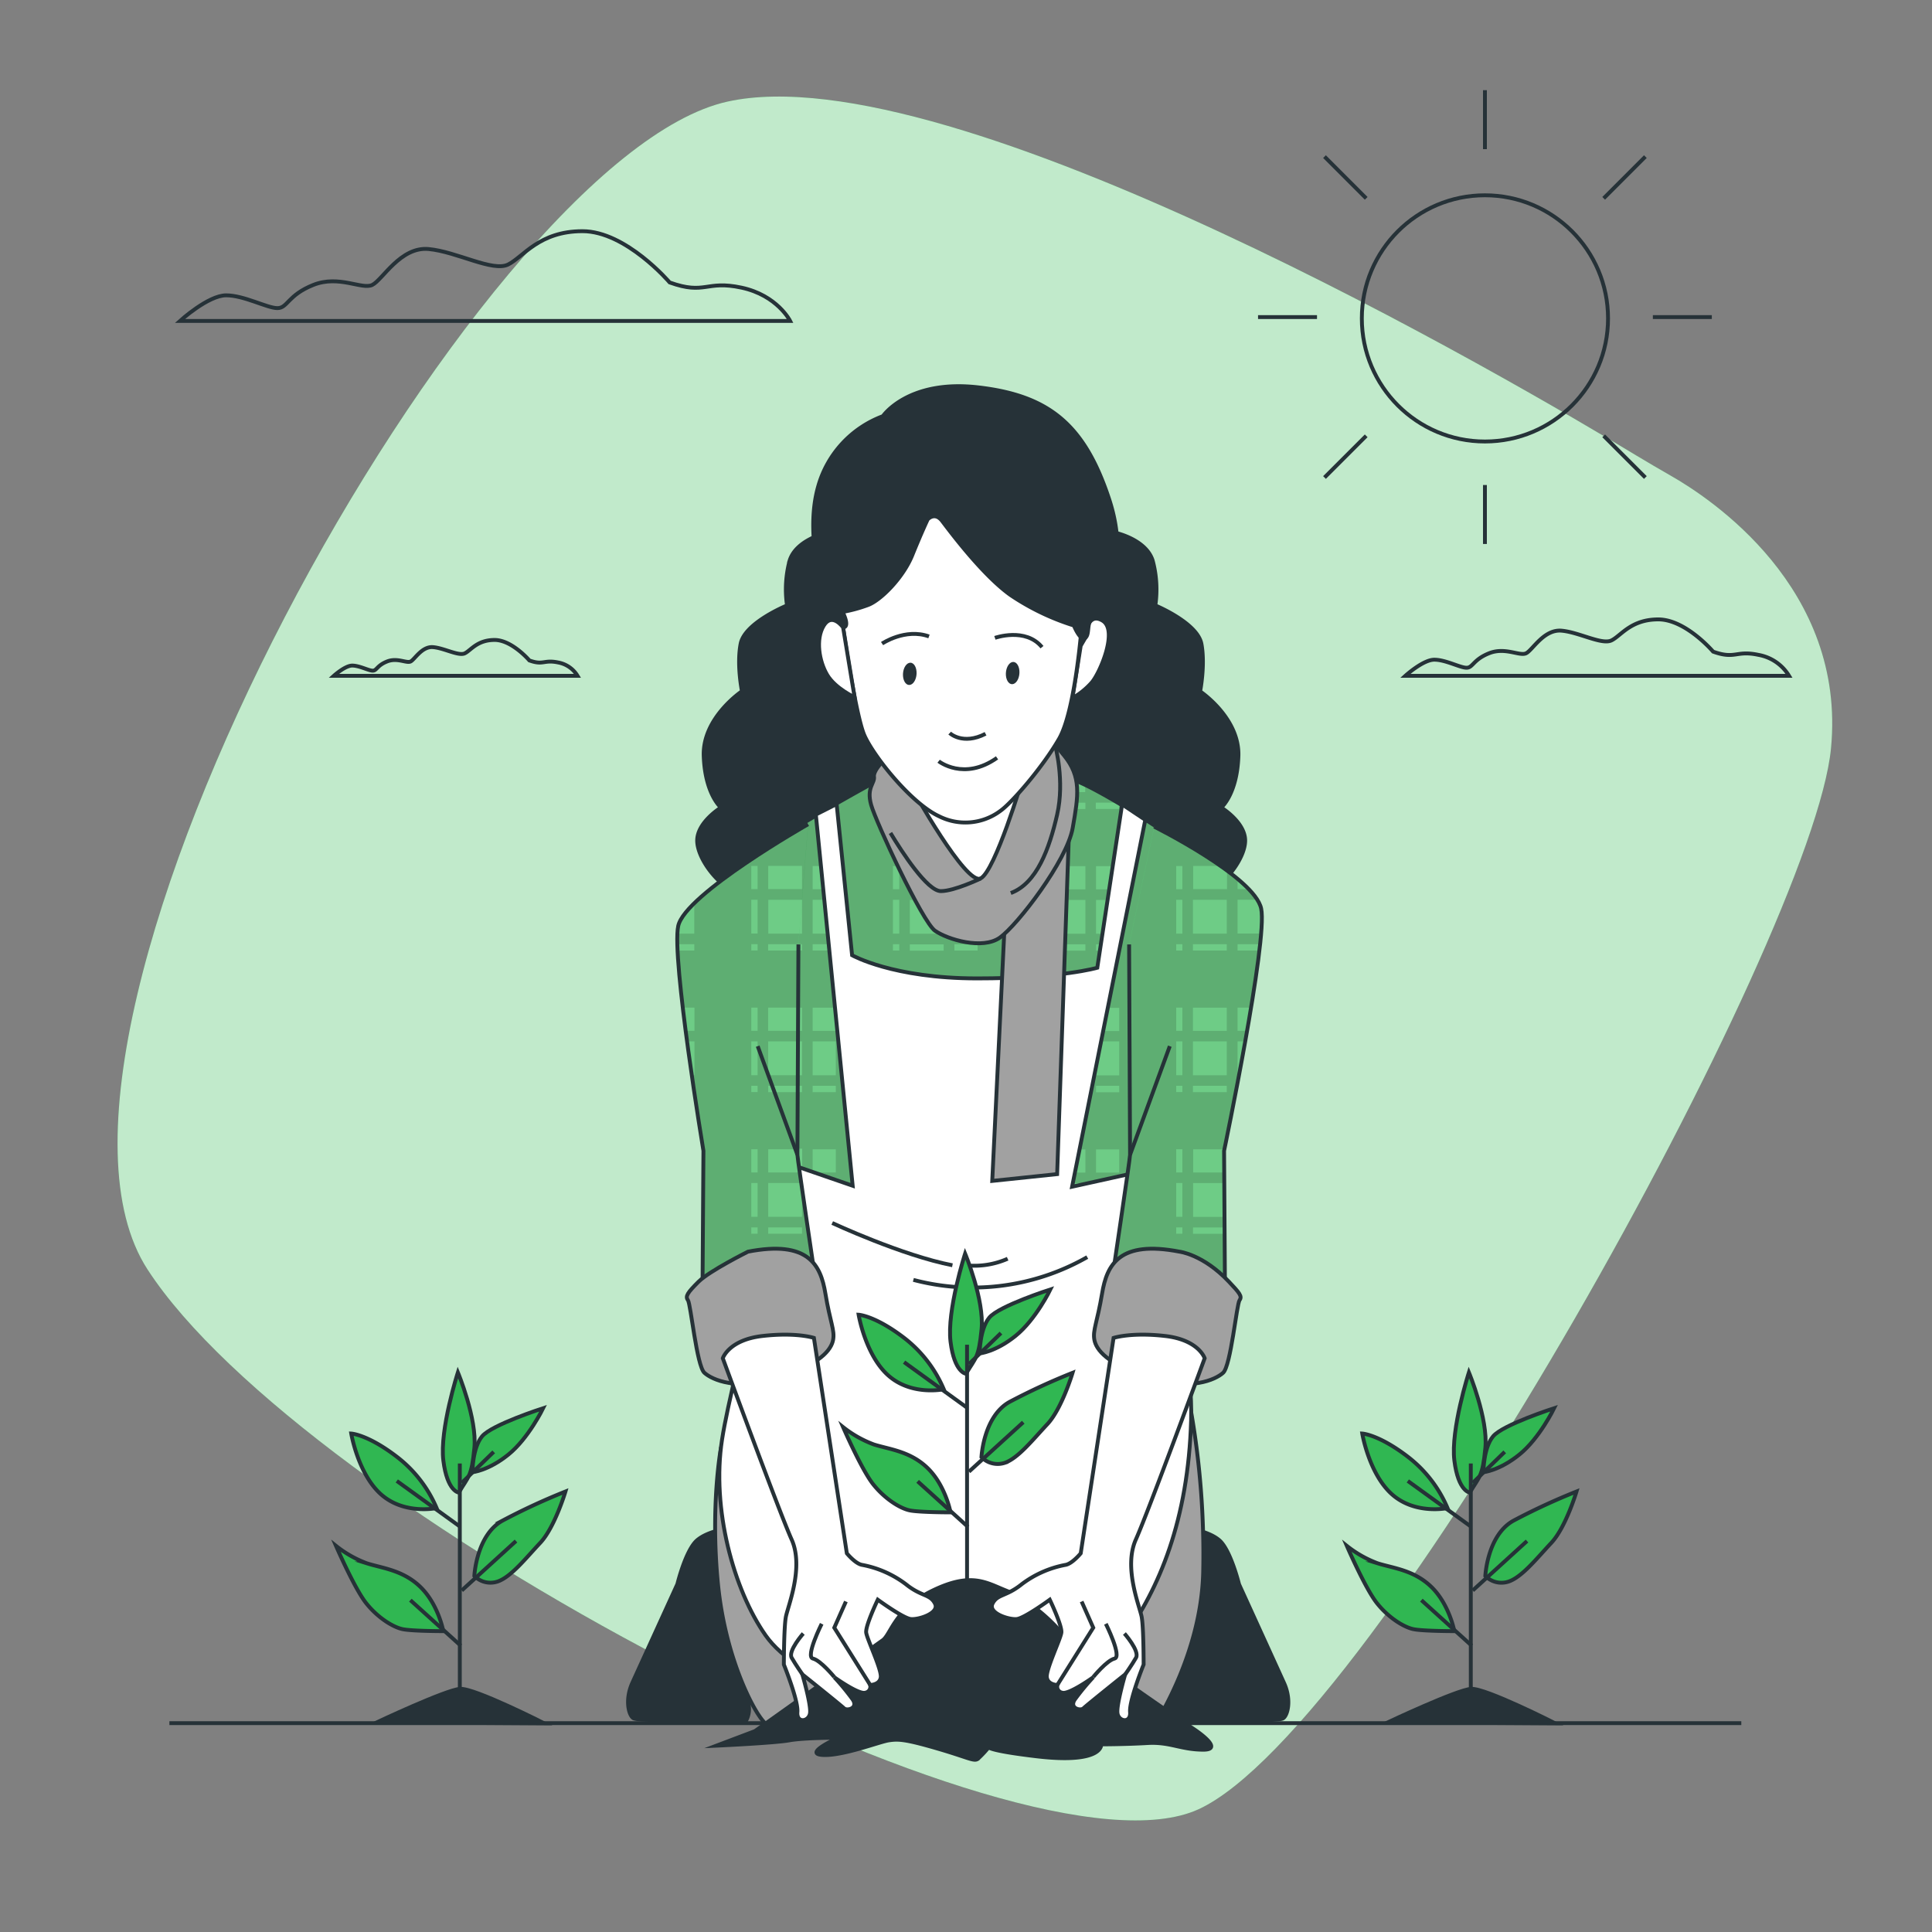 <svg xmlns="http://www.w3.org/2000/svg" viewBox="0 0 500 500"><rect x="0" y="0" width="500" height="500" fill="#808080" stroke="none"/><g id="freepik--background-simple--inject-56"><path d="M432.29,123.05q-4.41-2.52-8.76-5.14C392.31,99,246.43,13.5,188.3,26.29,123,40.65-1.89,266.86,38.19,328.55s226,160.76,272,139.68,159-225.88,163.67-274.55C477.86,152.12,442.67,128.94,432.29,123.05Z" style="fill:#30B752"></path><path d="M432.29,123.05q-4.41-2.52-8.76-5.14C392.31,99,246.43,13.5,188.3,26.29,123,40.65-1.89,266.86,38.19,328.55s226,160.76,272,139.68,159-225.88,163.67-274.55C477.86,152.12,442.67,128.94,432.29,123.05Z" style="fill:#fff;opacity:0.7"></path></g><g id="freepik--plant-2--inject-56"><path d="M376.38,422.14s-1.26-6.77-5.77-11.28-10-5-14.05-6.27a29,29,0,0,1-8-4.52s4.76,11,7.77,14.8,7,6.27,9.53,6.77S376.38,422.14,376.38,422.14Z" style="fill:#30B752;stroke:#263238;stroke-miterlimit:10"></path><path d="M383.9,381s0-6.27,2.51-9.28,15.8-7.28,15.8-7.28-3.76,7.78-9,12S383.9,381,383.9,381Z" style="fill:#30B752;stroke:#263238;stroke-miterlimit:10"></path><path d="M380.39,386.28s-3-.25-4-8.28,3.76-22.83,3.76-22.83,5,12,4.26,19.57S382.9,382,380.39,386.28Z" style="fill:#30B752;stroke:#263238;stroke-miterlimit:10"></path><path d="M384.4,407.85s.5-10.54,7.28-14.3A166.59,166.59,0,0,1,408,386s-2.76,9.28-6.52,13.29-7.53,8.78-11,10A5.83,5.83,0,0,1,384.4,407.85Z" style="fill:#30B752;stroke:#263238;stroke-miterlimit:10"></path><path d="M374.62,390.29A33,33,0,0,0,364.34,377c-7.53-5.77-11.79-6-11.79-6s1.75,10.53,7.77,15.8S374.62,390.29,374.62,390.29Z" style="fill:#30B752;stroke:#263238;stroke-miterlimit:10"></path><line x1="380.64" y1="439.95" x2="380.64" y2="378.75" style="fill:none;stroke:#263238;stroke-miterlimit:10"></line><line x1="380.89" y1="425.91" x2="367.85" y2="414.12" style="fill:none;stroke:#263238;stroke-miterlimit:10"></line><line x1="381.14" y1="411.61" x2="395.19" y2="398.82" style="fill:none;stroke:#263238;stroke-miterlimit:10"></line><line x1="380.64" y1="395.05" x2="364.34" y2="383.27" style="fill:none;stroke:#263238;stroke-miterlimit:10"></line><line x1="381.14" y1="383.77" x2="389.42" y2="375.74" style="fill:none;stroke:#263238;stroke-miterlimit:10"></line><path d="M359.19,445.73s17.82-8.41,21.54-8.66S402.51,446,402.51,446Z" style="fill:#263238;stroke:#263238;stroke-miterlimit:10"></path></g><g id="freepik--plant-1--inject-56"><path d="M114.73,422.14s-1.25-6.77-5.77-11.28-10-5-14-6.27a29,29,0,0,1-8-4.52s4.77,11,7.78,14.8,7,6.27,9.53,6.77S114.73,422.14,114.73,422.14Z" style="fill:#30B752;stroke:#263238;stroke-miterlimit:10"></path><path d="M122.26,381s0-6.27,2.5-9.28,15.81-7.28,15.81-7.28-3.77,7.78-9,12S122.26,381,122.26,381Z" style="fill:#30B752;stroke:#263238;stroke-miterlimit:10"></path><path d="M118.74,386.28s-3-.25-4-8.28,3.76-22.83,3.76-22.83,5,12,4.27,19.57S121.25,382,118.74,386.28Z" style="fill:#30B752;stroke:#263238;stroke-miterlimit:10"></path><path d="M122.76,407.85s.5-10.54,7.27-14.3A166.27,166.27,0,0,1,146.34,386s-2.76,9.28-6.53,13.29-7.52,8.78-11,10A5.83,5.83,0,0,1,122.76,407.85Z" style="fill:#30B752;stroke:#263238;stroke-miterlimit:10"></path><path d="M113,390.29A32.94,32.94,0,0,0,102.69,377c-7.52-5.77-11.79-6-11.79-6s1.76,10.53,7.78,15.8S113,390.29,113,390.29Z" style="fill:#30B752;stroke:#263238;stroke-miterlimit:10"></path><line x1="119" y1="439.95" x2="119" y2="378.75" style="fill:none;stroke:#263238;stroke-miterlimit:10"></line><line x1="119.25" y1="425.91" x2="106.2" y2="414.12" style="fill:none;stroke:#263238;stroke-miterlimit:10"></line><line x1="119.5" y1="411.61" x2="133.54" y2="398.82" style="fill:none;stroke:#263238;stroke-miterlimit:10"></line><line x1="119" y1="395.05" x2="102.69" y2="383.27" style="fill:none;stroke:#263238;stroke-miterlimit:10"></line><line x1="119.5" y1="383.77" x2="127.77" y2="375.74" style="fill:none;stroke:#263238;stroke-miterlimit:10"></line><path d="M97.54,445.73s17.83-8.41,21.54-8.66S140.87,446,140.87,446Z" style="fill:#263238;stroke:#263238;stroke-miterlimit:10"></path></g><g id="freepik--Floor--inject-56"><line x1="450.65" y1="445.95" x2="43.84" y2="445.95" style="fill:none;stroke:#263238;stroke-miterlimit:10"></line></g><g id="freepik--Clouds--inject-56"><path d="M173.31,73.1S162,59.83,150.75,59.83s-15.26,6.63-19.24,8.62-13.27-3.31-20.57-4-11.94,8-14.6,9.29-8.62-2.65-15.26,0-6.63,6-9.29,6-8.62-3.31-13.27-3.31-11.94,6.63-11.94,6.63H204.49s-3.31-6.63-12.6-8.62S182.6,76.42,173.31,73.1Z" style="fill:none;stroke:#263238;stroke-miterlimit:10"></path><path d="M443.35,168.64s-7.09-8.34-14.18-8.34-9.59,4.17-12.09,5.42-8.34-2.08-12.93-2.5-7.51,5-9.18,5.84-5.42-1.67-9.59,0-4.17,3.75-5.84,3.75-5.42-2.08-8.34-2.08-7.5,4.17-7.5,4.17H463a11.63,11.63,0,0,0-7.92-5.42C449.19,168.23,449.19,170.73,443.35,168.64Z" style="fill:none;stroke:#263238;stroke-miterlimit:10"></path><path d="M137,170.92s-4.51-5.3-9-5.3-6.1,2.65-7.69,3.45-5.3-1.33-8.21-1.59-4.77,3.18-5.83,3.71-3.45-1.06-6.1,0-2.65,2.38-3.71,2.38-3.44-1.32-5.3-1.32-4.77,2.65-4.77,2.65h63.07a7.4,7.4,0,0,0-5-3.45C140.68,170.66,140.68,172.25,137,170.92Z" style="fill:none;stroke:#263238;stroke-miterlimit:10"></path></g><g id="freepik--Sun--inject-56"><circle cx="384.3" cy="82.4" r="31.86" style="fill:none;stroke:#263238;stroke-miterlimit:10"></circle><line x1="384.3" y1="125.52" x2="384.3" y2="140.78" style="fill:none;stroke:#263238;stroke-miterlimit:10"></line><line x1="384.3" y1="23.34" x2="384.3" y2="38.6" style="fill:none;stroke:#263238;stroke-miterlimit:10"></line><line x1="427.76" y1="82.06" x2="443.02" y2="82.06" style="fill:none;stroke:#263238;stroke-miterlimit:10"></line><line x1="325.58" y1="82.06" x2="340.84" y2="82.06" style="fill:none;stroke:#263238;stroke-miterlimit:10"></line><line x1="415.03" y1="51.33" x2="425.82" y2="40.53" style="fill:none;stroke:#263238;stroke-miterlimit:10"></line><line x1="342.78" y1="123.58" x2="353.57" y2="112.79" style="fill:none;stroke:#263238;stroke-miterlimit:10"></line><line x1="353.57" y1="51.33" x2="342.78" y2="40.53" style="fill:none;stroke:#263238;stroke-miterlimit:10"></line><line x1="425.82" y1="123.58" x2="415.03" y2="112.79" style="fill:none;stroke:#263238;stroke-miterlimit:10"></line></g><g id="freepik--Character--inject-56"><path d="M316.06,209s4.1-3.42,4.44-13.33-9.91-16.74-9.91-16.74,1.37-6.83.34-12.29S299,156.69,299,156.69a28.8,28.8,0,0,0-.69-11.62c-1.71-5.46-9.56-7.17-9.56-7.17-15.81-22-34.14-16.18-37.41-14.9-3.27-1.28-21.6-7.11-37.41,14.9,0,0-7.86,1.71-9.57,7.17a28.91,28.91,0,0,0-.68,11.62s-10.93,4.44-12,9.91.34,12.29.34,12.29-10.24,6.84-9.9,16.74S186.58,209,186.58,209s-6.15,3.76-6.15,8.54,5.81,12.3,10.93,13.66c4.84,1.29,54.41.15,60,0,5.54.13,55.12,1.27,59.95,0,5.13-1.36,10.94-8.88,10.94-13.66S316.06,209,316.06,209Z" style="fill:#263238;stroke:#263238;stroke-miterlimit:10"></path><path d="M229,201s-32.86,17.55-38.13,24.33,11.54,79.51,12,82.26,1.51,11.29,33.61,13.8,47.66-4.26,49.92-6.77a55.65,55.65,0,0,1,4.26-4.27s25.58-79.26,22.32-85-25.08-18.82-31.85-22.08-9.78-3.51-9.78-3.51Z" style="fill:#30B752"></path><path d="M229,201s-32.86,17.55-38.13,24.33,11.54,79.51,12,82.26,1.51,11.29,33.61,13.8,47.66-4.26,49.92-6.77a55.65,55.65,0,0,1,4.26-4.27s25.58-79.26,22.32-85-25.08-18.82-31.85-22.08-9.78-3.51-9.78-3.51Z" style="fill:#fff;opacity:0.3"></path><path d="M308.77,246v-1.64h1.3l.67-2.74h-2v-8.75h3.83c.18-1,.32-1.91.42-2.74h-4.25v-6h3.3c-3.66-4.35-14.25-11.3-22.45-16.13v1.36h-6v-1.64h5.54c-1.76-1-3.4-2-4.83-2.73h-.71v-.39c-1-.51-1.81-.95-2.49-1.28l-.25-.11V205h-8.75v-5c-.52-.1-.78-.13-.78-.13l-2,.06V205h-1.64v-5.07l-14.77.44V205h-6v-4.46l-2.73.08V205h-8.76v-4.12l-2.73.08v4h-1.64v-4L229,201s-5.65,3-12.64,7v1.26h-2.18c-9.45,5.5-20.45,12.36-23.31,16-2.57,3.3.12,22.34,3.61,41.28v-5.89h1.64v6h-1.62l.51,2.73h1.11v5.78c1.64,8.38,3.3,16.24,4.57,22.12h6.92v6H202c.25,1.12.45,2,.6,2.74h5v8.28a28.27,28.27,0,0,0,6.94,3.21h1.81v.55a103.18,103.18,0,0,0,20.16,3.22c18,1.4,30.73-.1,38.9-2.13h-3.25v-1.64h8.67a18.31,18.31,0,0,0,5.33-2.74h-2.51v-8.75h6v5.17l1-.95s7.41-22.95,13.75-45.06v-4.57h1.29c1.46-5.17,2.82-10.2,4-14.77Zm-112.7,0h-1.64v-1.64h1.64Zm0-4.38h-1.64v-8.75h1.64Zm0-11.49h-1.64v-6h1.64Zm11.49,52.52h-8.75V281h8.75Zm0-4.37h-8.75V269.5h8.75Zm0-11.49h-8.75v-6h8.75Zm0-20.79h-8.75v-1.64h8.75Zm0-4.38h-8.75v-8.75h8.75Zm0-11.49h-8.75v-6h8.75Zm8.75,84.8h-6v-8.75h6Zm0-11.49h-6v-6h6Zm0-20.79h-6V281h6Zm0-4.37h-6V269.5h6Zm0-11.49h-6v-6h6Zm0-20.79h-6v-1.64h6Zm0-4.38h-6v-8.75h6Zm0-11.49h-6v-6h6Zm16.42,89.18h-1.64v-1.64h1.64Zm0-4.38h-1.64v-8.75h1.64Zm0-11.49h-1.64v-6h1.64Zm0-20.79h-1.64V281h1.64Zm0-4.37h-1.64V269.5h1.64Zm0-11.49h-1.64v-6h1.64Zm0-20.79h-1.64v-1.64h1.64Zm0-4.38h-1.64v-8.75h1.64Zm0-11.49h-1.64v-6h1.64Zm0-20.79h-1.64v-1.64h1.64Zm11.49,110h-8.76v-1.64h8.76Zm0-4.38h-8.76v-8.75h8.76Zm0-11.49h-8.76v-6h8.76Zm0-20.79h-8.76V281h8.76Zm0-4.37h-8.76V269.5h8.76Zm0-11.49h-8.76v-6h8.76Zm0-20.79h-8.76v-1.64h8.76Zm0-4.38h-8.76v-8.75h8.76Zm0-11.49h-8.76v-6h8.76Zm0-20.79h-8.76v-1.64h8.76Zm8.75,110h-6v-1.64h6Zm0-4.38h-6v-8.75h6Zm0-11.49h-6v-6h6Zm0-20.79h-6V281h6Zm0-4.37h-6V269.5h6Zm0-11.49h-6v-6h6ZM253,246h-6v-1.64h6Zm0-4.38h-6v-8.75h6Zm0-11.49h-6v-6h6Zm0-20.79h-6v-1.64h6Zm16.41,110h-1.64v-1.64h1.64Zm0-4.38h-1.64v-8.75h1.64Zm0-11.49h-1.64v-6h1.64Zm0-20.79h-1.64V281h1.64Zm0-4.37h-1.64V269.5h1.64Zm0-11.49h-1.64v-6h1.64Zm0-20.79h-1.64v-1.64h1.64Zm0-4.38h-1.64v-8.75h1.64Zm0-11.49h-1.64v-6h1.64Zm0-20.79h-1.64v-1.64h1.64Zm11.49,105.59h-8.75v-8.75h8.75Zm0-11.49h-8.75v-6h8.75Zm0-20.79h-8.75V281h8.75Zm0-4.37h-8.75V269.5h8.75Zm0-11.49h-8.75v-6h8.75Zm0-20.79h-8.75v-1.64h8.75Zm0-4.38h-8.75v-8.75h8.75Zm0-11.49h-8.75v-6h8.75Zm0-20.79h-8.75v-1.64h8.75Zm8.75,94.1h-6v-6h6Zm0-20.79h-6V281h6Zm0-4.37h-6V269.5h6Zm0-11.49h-6v-6h6Zm0-20.79h-6v-1.64h6Zm0-4.38h-6v-8.75h6Zm0-11.49h-6v-6h6ZM306,246H304.4v-1.64H306Zm0-4.38H304.4v-8.75H306Zm0-11.49H304.4v-6H306Z" style="opacity:0.15"></path><path d="M229,201s-32.86,17.55-38.13,24.33,11.54,79.51,12,82.26,1.51,11.29,33.61,13.8,47.66-4.26,49.92-6.77a55.65,55.65,0,0,1,4.26-4.27s25.58-79.26,22.32-85-25.08-18.82-31.85-22.08-9.78-3.51-9.78-3.51Z" style="fill:none;stroke:#263238;stroke-miterlimit:10"></path><path d="M188.92,395.49s-5.56.6-8.51,3.12-5.1,11.34-5.1,11.34l-11.65,25.54c-2.1,4.63-.84,8.83.42,9.25s7.15.42,7.15.42h21.94a6.21,6.21,0,0,0,.57-4c-.76-2.64-3.13-5.55-1.91-7.74,2.1-3.78,10.37-17.32,7-27.41S188.92,395.49,188.92,395.49Z" style="fill:#263238;stroke:#263238;stroke-miterlimit:10"></path><path d="M307.05,395.49s5.56.6,8.5,3.12S320.66,410,320.66,410s9.54,20.92,11.64,25.54.85,8.83-.42,9.25-7.14.42-7.14.42H302.8a6.21,6.21,0,0,1-.57-4c.76-2.64,3.12-5.55,1.91-7.74-2.11-3.78-10.37-17.32-7-27.41S307.05,395.49,307.05,395.49Z" style="fill:#263238;stroke:#263238;stroke-miterlimit:10"></path><path d="M198,445.94H299.19c.82-1.56,11.52-18.35,12.18-38.54a215,215,0,0,0-3.4-43.65L186.56,374.84s-2.76,14.8-.75,35.12C187.71,429.24,195.26,443.47,198,445.94Z" style="fill:#a1a1a1;stroke:#263238;stroke-miterlimit:10"></path><path d="M211.14,210.81l9.53,96.06-16-5.52s-15.05,53.43-17.81,71.24,3,38.87,11.29,50.66,33.61,20.32,50.66,19.32,32.61-5.77,41.89-18.56,16.81-30.6,17.56-56.44-13.8-64.21-13.8-64.21l-17,3.76,18.94-94.94-6-4-6.42,42.27s-9.28,2.76-31.1,2.76-32.36-6-32.36-6l-4-39.13Z" style="fill:#fff;stroke:#263238;stroke-miterlimit:10"></path><path d="M215.38,316.51s18.07,8.41,31.11,10.94" style="fill:none;stroke:#263238;stroke-miterlimit:10"></path><path d="M281.38,325.34a59.89,59.89,0,0,1-45,5.89" style="fill:none;stroke:#263238;stroke-miterlimit:10"></path><path d="M249.85,327.45a21.39,21.39,0,0,0,10.93-1.69" style="fill:none;stroke:#263238;stroke-miterlimit:10"></path><path d="M246,391.4s-1.25-6.77-5.76-11.29-10-5-14.05-6.27a28.94,28.94,0,0,1-8-4.51s4.77,11,7.78,14.79,7,6.28,9.53,6.78S246,391.4,246,391.4Z" style="fill:#30B752;stroke:#263238;stroke-miterlimit:10"></path><path d="M253.53,350.26s0-6.27,2.51-9.28,15.8-7.27,15.8-7.27-3.76,7.78-9,12S253.53,350.26,253.53,350.26Z" style="fill:#30B752;stroke:#263238;stroke-miterlimit:10"></path><path d="M250,355.53s-3-.25-4-8.28,3.77-22.82,3.77-22.82,5,12,4.26,19.56S252.53,351.27,250,355.53Z" style="fill:#30B752;stroke:#263238;stroke-miterlimit:10"></path><path d="M254,377.1s.5-10.53,7.27-14.29a166,166,0,0,1,16.31-7.53s-2.76,9.28-6.52,13.29-7.53,8.78-11,10A5.85,5.85,0,0,1,254,377.1Z" style="fill:#30B752;stroke:#263238;stroke-miterlimit:10"></path><path d="M244.25,359.54A33,33,0,0,0,234,346.25c-7.53-5.77-11.79-6-11.79-6s1.75,10.54,7.77,15.8S244.25,359.54,244.25,359.54Z" style="fill:#30B752;stroke:#263238;stroke-miterlimit:10"></path><line x1="250.27" y1="409.21" x2="250.27" y2="348.01" style="fill:none;stroke:#263238;stroke-miterlimit:10"></line><line x1="250.52" y1="395.16" x2="237.48" y2="383.37" style="fill:none;stroke:#263238;stroke-miterlimit:10"></line><line x1="250.77" y1="380.86" x2="264.82" y2="368.07" style="fill:none;stroke:#263238;stroke-miterlimit:10"></line><line x1="250.27" y1="364.31" x2="233.97" y2="352.52" style="fill:none;stroke:#263238;stroke-miterlimit:10"></line><line x1="250.77" y1="353.02" x2="259.05" y2="345" style="fill:none;stroke:#263238;stroke-miterlimit:10"></line><path d="M308.72,447.32s-30.64-20.7-34.07-24.82-9.2-8.83-14.35-10.89-8.93-4.81-18.89,0-10.81,11.37-13,12.9L195.39,448l-10,3.78s15.11-.69,18.89-1.38,12.7-.68,12.7-.68-9.27,4.12-4.12,4.46,14.77-3.43,17.17-3.78,4.12-.34,12.37,2.06,9.61,3.44,10.64,2.75a28.43,28.43,0,0,0,3.44-3.78s-5.84,1,11.67,3.09S285,451.44,285,451.44s6.18,0,12-.34,8.59,1.72,14.43,1.72S308.72,447.32,308.72,447.32Z" style="fill:#263238;stroke:#263238;stroke-miterlimit:10"></path><path d="M260.3,233.13l-3.51,72.49,16.8-1.76,3-86.78S270.58,231.63,260.3,233.13Z" style="fill:#a1a1a1;stroke:#263238;stroke-miterlimit:10"></path><path d="M229.45,196s-3.51,3.26-3.26,5-2,2.76-.75,7.27,13.29,30.35,16.55,32.61,12.29,5,16.81,1.75,17.3-19.81,18.81-28.34,2.26-13.29-2.26-18.81L270.84,190s-1.51,8.53-14.3,12.79S229.45,196,229.45,196Z" style="fill:#a1a1a1;stroke:#263238;stroke-miterlimit:10"></path><path d="M236,204s14.05,25.33,17.81,23.32,10.79-25.58,10.79-25.58Z" style="fill:#fff;stroke:#263238;stroke-miterlimit:10"></path><path d="M253.78,227.36s-6.77,3.26-10.28,3.26-10-10-13.05-15.05" style="fill:none;stroke:#263238;stroke-miterlimit:10"></path><path d="M273.09,193s2.51,9,.5,17.81-5.26,17.81-12,20.31" style="fill:none;stroke:#263238;stroke-miterlimit:10"></path><path d="M280.83,165.16s.33-7,4.48-4.55-.63,13.53-2.76,16a19.23,19.23,0,0,1-5,4.05l2.14-13.54Z" style="fill:#fff;stroke:#263238;stroke-miterlimit:10"></path><path d="M218.19,162.37s3.23,22.63,5.49,27.87,12,17.58,19.33,21a15.13,15.13,0,0,0,15.88-1.38c2.86-2,10.82-11.1,15.19-18.65s6-30.85,6-30.85l-1.74-16.51s-35.17-21-42.5-20-20.91,28.21-20.06,31.46A60.26,60.26,0,0,0,218.19,162.37Z" style="fill:#fff;stroke:#263238;stroke-miterlimit:10"></path><path d="M245.78,189.72s3.36,3.23,9.28.18" style="fill:none;stroke:#263238;stroke-miterlimit:10"></path><path d="M242.92,197s6.54,5.21,15.11-.87" style="fill:none;stroke:#263238;stroke-miterlimit:10"></path><path d="M228.28,166.56s6-4.06,12.14-1.85" style="fill:none;stroke:#263238;stroke-miterlimit:10"></path><path d="M257.48,165.08s7.92-2.81,12.19,2.41" style="fill:none;stroke:#263238;stroke-miterlimit:10"></path><path d="M237.21,174.38c-.08,1.59-.92,2.88-1.9,2.89s-1.69-1.28-1.62-2.87.92-2.88,1.9-2.89S237.28,172.79,237.21,174.38Z" style="fill:#263238"></path><path d="M263.83,174.18c-.07,1.59-.92,2.88-1.89,2.89s-1.7-1.28-1.62-2.87.92-2.88,1.89-2.89S263.91,172.58,263.83,174.18Z" style="fill:#263238"></path><path d="M240.09,134.41s-1.67,3.52-4,9.29-8.08,11.59-11.4,12.86a37.51,37.51,0,0,1-6.62,1.81s2.08,4,.07,4-3.78-5.23-3.78-5.23-6.71-17.48-2.53-31.54a27.31,27.31,0,0,1,16.66-17.9s6.48-9.57,24.71-7.45,27.42,9.56,33.8,28.79-3.16,29.83-4.48,31.09-.45,4.27-1.74,5-2.86-3.24-2.86-3.24A62.58,62.58,0,0,1,261.52,154c-7.29-5.2-15.79-16.66-17.69-19.15S240.09,134.41,240.09,134.41Z" style="fill:#263238;stroke:#263238;stroke-miterlimit:10"></path><path d="M218.19,162.37s-2.83-4-5-.46-1.19,9.28.9,12.77,7.08,5.78,7.08,5.78Z" style="fill:#fff;stroke:#263238;stroke-miterlimit:10"></path><path d="M209.13,213.32s-31.85,18.06-33.61,26.33,6.53,58.19,6.53,58.19l-.26,38.63s9-4.77,16.56-4.77,12.79.25,12.79.25-4.77-32.1-4.77-33.1.26-54.43.26-54.43" style="fill:#30B752"></path><path d="M209.13,213.32s-31.85,18.06-33.61,26.33,6.53,58.19,6.53,58.19l-.26,38.63s9-4.77,16.56-4.77,12.79.25,12.79.25-4.77-32.1-4.77-33.1.26-54.43.26-54.43" style="fill:#fff;opacity:0.3"></path><path d="M207.56,307.52v7.39h-8.75v-8.75h8.55c-.14-1-.27-1.91-.38-2.74h-8.17v-6h7.57c0-2.53,0-8.12.07-14.77h-7.64V281h7.65c0-.9,0-1.81,0-2.73h-7.66V269.5h7.7c0-.91,0-1.83,0-2.73h-7.71v-6h7.74c0-6.61.06-12.18.07-14.77h-7.81v-1.64h7.82l.22-2.74h-8v-8.75h8.75l1.57-19.53s-20.44,11.59-29.47,20.46v7.82h-4.35c0,.79,0,1.71,0,2.74h4.36V246h-4.31c.19,4,.69,9.18,1.35,14.77h3v6h-2.21l.36,2.73h1.85v8.76H179c.13.92.27,1.84.4,2.73h.23v1.56c1.3,8.74,2.39,15.29,2.39,15.29l-.26,38.63s9-4.77,16.56-4.77,12.79.25,12.79.25S209,317.34,207.56,307.52Zm-8.75-83.43h8.75v6h-8.75Zm-2.74,95.2h-1.64v-1.64h1.64Zm0-4.38h-1.64v-8.75h1.64Zm0-11.49h-1.64v-6h1.64Zm0-20.79h-1.64V281h1.64Zm0-4.37h-1.64V269.5h1.64Zm0-11.49h-1.64v-6h1.64Zm0-20.79h-1.64v-1.64h1.64Zm0-4.38h-1.64v-8.75h1.64Zm0-11.49h-1.64v-6h1.64Zm11.49,89.18h-8.75v-1.64h8.75Z" style="opacity:0.15"></path><path d="M209.13,213.32s-31.85,18.06-33.61,26.33,6.53,58.19,6.53,58.19l-.26,38.63s9-4.77,16.56-4.77,12.79.25,12.79.25-4.77-32.1-4.77-33.1.26-54.43.26-54.43" style="fill:none;stroke:#263238;stroke-miterlimit:10"></path><path d="M193.58,323.93s-10,5-12.79,7.77-3.51,3.77-2.76,4.77,2.26,17,4.27,18.81,8.52,4.77,19.31,1.25,13.54-7.27,14-9.78-.76-4.51-2-12S209.13,320.92,193.58,323.93Z" style="fill:#a1a1a1;stroke:#263238;stroke-miterlimit:10"></path><path d="M210.64,346.25s-4.52-1.5-13.29-.5-10.29,5.77-10.29,5.77,14.55,39.63,17.81,46.9-1,17.31-1.5,20.07-.51,12.29-.51,12.29,3.77,9.28,3.51,12.29,3,2.51,3.27.25-2-10-2-10,10,8,10.78,8.77,3.77,0,2.26-2.25a61.55,61.55,0,0,0-4.76-5.77s6.27,4.51,8,4a1.56,1.56,0,0,0,1.26-2s2.5,0,2.76-2-3.52-9.78-3.77-11.54,3-8.53,3-8.53,6.52,4.77,8.53,5,7.53-1.51,6.27-4-3.51-1.76-7.52-5a27,27,0,0,0-11.29-5c-1.76-.25-4-3-4-3Z" style="fill:#fff;stroke:#263238;stroke-miterlimit:10"></path><polyline points="218.92 414.47 215.91 421.25 225.19 436.04" style="fill:none;stroke:#263238;stroke-miterlimit:10"></polyline><path d="M212.65,420.24s-4.27,8.53-2.26,9,5.52,4.77,5.52,4.77" style="fill:none;stroke:#263238;stroke-miterlimit:10"></path><path d="M207.88,422.75s-4,4.52-3,6.27,2.76,4.27,2.76,4.27" style="fill:none;stroke:#263238;stroke-miterlimit:10"></path><line x1="206.37" y1="298.85" x2="196.09" y2="270.75" style="fill:#fff;stroke:#263238;stroke-miterlimit:10"></line><path d="M298.7,213.94s25.93,12.92,27.69,21.2-9.6,62.7-9.6,62.7l.25,38.63s-9-4.77-16.56-4.77-12.79.25-12.79.25,4.77-32.1,4.77-33.1-.25-54.43-.25-54.43" style="fill:#30B752"></path><path d="M298.7,213.94s25.93,12.92,27.69,21.2-9.6,62.7-9.6,62.7l.25,38.63s-9-4.77-16.56-4.77-12.79.25-12.79.25,4.77-32.1,4.77-33.1-.25-54.43-.25-54.43" style="fill:#fff;opacity:0.3"></path><path d="M326.28,234.78v6.82h-6v-8.75h5.12a17.14,17.14,0,0,0-2.2-2.74h-2.92v-2.68c-.86-.72-1.78-1.44-2.73-2.14v4.82h-8.76v-6h7.1a156.27,156.27,0,0,0-17.17-10.15l-6.49,30.48s.25,53.42.25,54.43c0,.56-1.51,11-2.84,20v.44h-.06c-1,6.79-1.87,12.66-1.87,12.66s5.27-.25,12.79-.25a33.65,33.65,0,0,1,11,2.36H317l-.09-14.77h-8.16v-1.64h8.15l0-2.74h-8.13v-8.75h8.07l0-2.74h-8.05v-6h8.11c.39-1.87,2-9.64,3.77-19.14h-.39V269.5h2c.16-.91.33-1.82.49-2.73h-2.49v-6h3.51c.88-5.33,1.65-10.46,2.16-14.77h-5.67v-1.64h5.86c.45-4.3.6-7.61.27-9.2C326.36,235,326.31,234.9,326.28,234.78ZM306,319.29H304.4v-1.64H306Zm0-4.38H304.4v-8.75H306Zm0-11.49H304.4v-6H306Zm0-20.79H304.4V281H306Zm0-4.37H304.4V269.5H306Zm0-11.49H304.4v-6H306ZM306,246H304.4v-1.64H306Zm0-4.38H304.4v-8.75H306Zm0-11.49H304.4v-6H306Zm11.49,52.52h-8.76V281h8.76Zm0-4.37h-8.76V269.5h8.76Zm0-11.49h-8.76v-6h8.76Zm0-20.79h-8.76v-1.64h8.76Zm0-4.38h-8.76v-8.75h8.76Z" style="opacity:0.15"></path><path d="M298.7,213.94s25.93,12.92,27.69,21.2-9.6,62.7-9.6,62.7l.25,38.63s-9-4.77-16.56-4.77-12.79.25-12.79.25,4.77-32.1,4.77-33.1-.25-54.43-.25-54.43" style="fill:none;stroke:#263238;stroke-miterlimit:10"></path><path d="M305.25,323.93s6.12.7,12.79,7.77c2.68,2.84,3.51,3.77,2.76,4.77s-2.26,17-4.26,18.81-8.53,4.77-19.32,1.25-13.54-7.27-14-9.78.75-4.51,2-12S289.7,320.92,305.25,323.93Z" style="fill:#a1a1a1;stroke:#263238;stroke-miterlimit:10"></path><path d="M288.19,346.25s4.52-1.5,13.3-.5,10.28,5.77,10.28,5.77-14.55,39.63-17.81,46.9,1,17.31,1.51,20.07.5,12.29.5,12.29-3.76,9.28-3.51,12.29-3,2.51-3.26.25,2-10,2-10-10,8-10.78,8.77-3.76,0-2.26-2.25a62.74,62.74,0,0,1,4.77-5.77s-6.27,4.51-8,4a1.55,1.55,0,0,1-1.25-2s-2.51,0-2.76-2,3.51-9.78,3.76-11.54-3-8.53-3-8.53-6.52,4.77-8.53,5-7.52-1.51-6.27-4,3.51-1.76,7.53-5a27,27,0,0,1,11.28-5c1.76-.25,4-3,4-3Z" style="fill:#fff;stroke:#263238;stroke-miterlimit:10"></path><polyline points="279.92 414.47 282.93 421.25 273.65 436.04" style="fill:none;stroke:#263238;stroke-miterlimit:10"></polyline><path d="M286.19,420.24s4.26,8.53,2.25,9-5.51,4.77-5.51,4.77" style="fill:none;stroke:#263238;stroke-miterlimit:10"></path><path d="M291,422.75s4,4.52,3,6.27-2.76,4.27-2.76,4.27" style="fill:none;stroke:#263238;stroke-miterlimit:10"></path><line x1="292.46" y1="298.85" x2="302.74" y2="270.75" style="fill:#fff;stroke:#263238;stroke-miterlimit:10"></line></g></svg>
